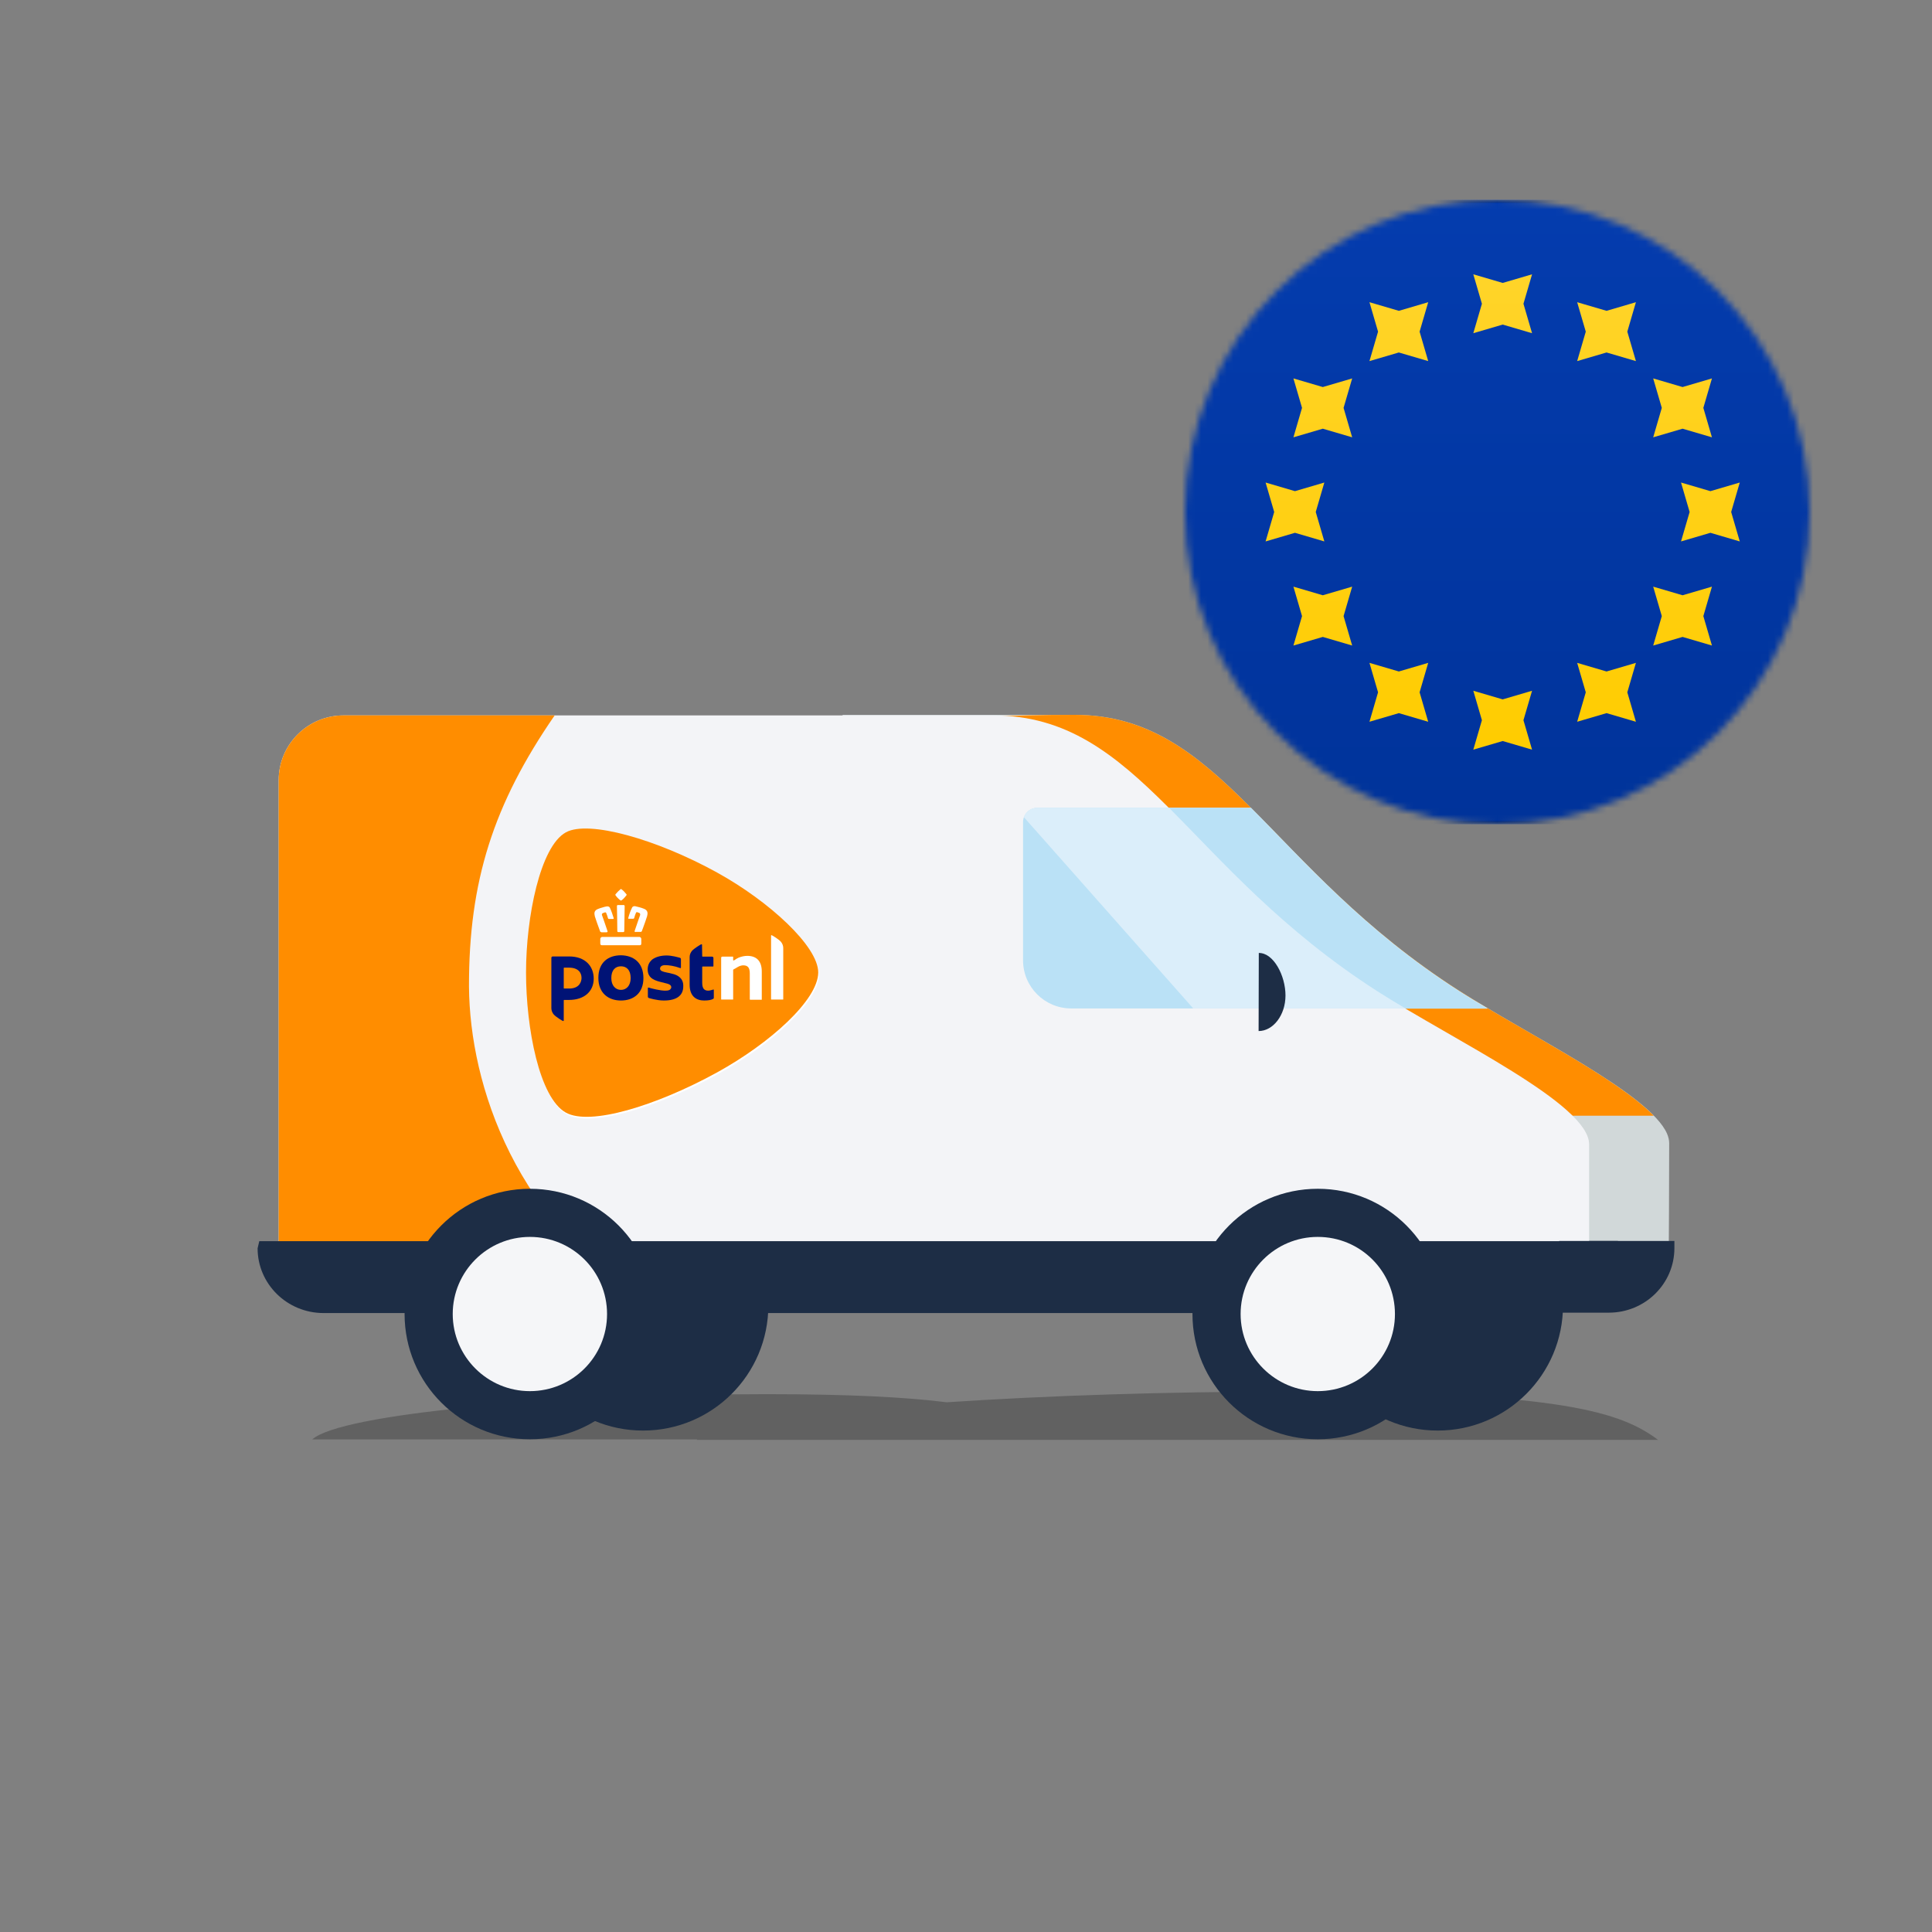 <svg width="300" height="300" viewBox="0 0 300 300" fill="none" xmlns="http://www.w3.org/2000/svg">
<rect x="0" y="0" width="300" height="300" fill="#808080" stroke="none"/>
<path opacity="0.24" d="M199.924 216.089C242.792 216.089 251.791 219.352 257.469 223.586H108.173C108.205 223.562 108.238 223.538 108.273 223.514H48.486C52.847 219.529 86.058 216.485 119.002 216.485C131.808 216.485 140.683 216.947 147.003 217.746C162.642 216.704 181.315 216.089 199.924 216.089Z" fill="black"/>
<path d="M242.703 202.69C242.703 213.434 233.994 222.138 223.243 222.138C212.492 222.138 203.784 213.434 203.784 202.69C203.784 191.945 212.492 183.241 223.243 183.241C233.994 183.241 242.703 191.945 242.703 202.69Z" fill="#1D2D45"/>
<path d="M249.069 203.71H213.814L130.781 111H166.877C189.64 111 196.637 134.65 226.457 153.769C237.508 160.852 256.126 169.796 258.859 176.038C259.069 176.548 259.19 177.029 259.19 177.509C259.19 184.352 259.129 193.656 259.129 193.656C259.129 199.208 249.069 203.71 249.069 203.71Z" fill="#D1D8D9"/>
<path d="M256.787 173.247C250.991 167.304 235.946 159.861 226.456 153.769C196.637 134.65 189.64 111 166.847 111C147.387 111 130.751 112.771 130.751 112.771L186.516 173.247H256.787Z" fill="#FF8D00"/>
<path d="M260 192.695H188.949V203.83H249.82C255.435 203.83 260 199.358 260 193.805V192.695Z" fill="#1D2D45"/>
<path d="M119.31 202.69C119.31 213.434 110.601 222.138 99.85 222.138C89.1 222.138 80.391 213.434 80.391 202.69C80.391 191.945 89.1 183.241 99.85 183.241C110.601 183.241 119.31 191.945 119.31 202.69Z" fill="#1D2D45"/>
<path d="M236.517 203.2H53.333C47.778 203.2 43.273 199.389 43.273 193.806V121.145C43.273 115.592 47.778 111.09 53.333 111.09H154.204C176.997 111.09 183.994 134.771 213.844 153.919C225.826 161.602 246.757 171.416 246.757 177.689V193.836" fill="#F3F4F7"/>
<path d="M86.126 111.09H53.333C47.778 111.09 43.273 115.592 43.273 121.145V193.836C43.273 199.389 47.778 203.23 53.333 203.23H101.682C80.06 190.175 72.943 168.535 72.823 153.199C72.793 136.841 76.606 124.896 86.126 111.09Z" fill="#FF8D00"/>
<path d="M226.547 153.859C211.712 144.345 202.553 133.72 194.264 125.436H161.081C159.85 125.436 158.859 126.427 158.859 127.657V149.117C158.859 153.258 162.222 156.59 166.337 156.59H231.051C229.46 155.66 227.928 154.759 226.547 153.859Z" fill="#BAE1F6"/>
<path d="M194.174 125.436H161.051C160.09 125.436 159.309 126.037 158.979 126.877L185.285 156.59H230.931C229.339 155.66 227.838 154.729 226.426 153.829C211.622 144.345 202.462 133.72 194.174 125.436Z" fill="#DBEEFA"/>
<path d="M213.874 153.919C215.225 154.789 216.727 155.69 218.288 156.62H230.961C229.369 155.69 227.868 154.759 226.457 153.859C211.622 144.345 202.463 133.72 194.174 125.436H181.532C189.82 133.75 199.009 144.375 213.874 153.919Z" fill="#BAE1F6"/>
<path d="M40.27 192.695L40 193.836C40 199.388 44.595 203.89 50.24 203.89H236.547C242.193 203.89 246.787 199.388 246.787 193.836V192.725H40.27V192.695Z" fill="#1D2D45"/>
<path d="M101.742 204.04C101.742 214.785 93.033 223.488 82.282 223.488C71.531 223.488 62.823 214.785 62.823 204.04C62.823 193.295 71.531 184.592 82.282 184.592C93.033 184.592 101.742 193.295 101.742 204.04Z" fill="#1D2D45"/>
<path d="M94.263 204.041C94.263 210.674 88.888 216.016 82.281 216.016C75.675 216.016 70.299 210.644 70.299 204.041C70.299 197.438 75.675 192.066 82.281 192.066C88.888 192.066 94.263 197.408 94.263 204.041Z" fill="#F5F6F8"/>
<path d="M224.084 204.04C224.084 214.785 215.376 223.488 204.625 223.488C193.874 223.488 185.165 214.785 185.165 204.04C185.165 193.295 193.874 184.592 204.625 184.592C215.376 184.592 224.084 193.295 224.084 204.04Z" fill="#1D2D45"/>
<path d="M216.606 204.041C216.606 210.674 211.231 216.016 204.624 216.016C198.018 216.016 192.642 210.644 192.642 204.041C192.642 197.438 198.018 192.066 204.624 192.066C211.261 192.066 216.606 197.408 216.606 204.041Z" fill="#F5F6F8"/>
<path d="M195.495 147.975C195.465 147.975 195.465 147.975 195.465 147.975L195.435 160.101C195.435 160.101 195.405 160.101 195.435 160.101C197.688 160.101 199.61 157.64 199.61 154.578C199.61 151.517 197.778 147.975 195.495 147.975Z" fill="#1D2D45"/>
<path d="M251.231 192.695H242.102V197.167H251.231V192.695Z" fill="#1D2D45"/>
<path d="M111.48 135.757C119.588 140.229 127.186 147.222 127.186 151.274C127.155 155.536 119.708 162.259 111.48 166.791C101.9 172.043 91.72 175.104 87.996 173.034C83.882 170.753 81.81 159.918 81.81 151.274C81.81 142.69 84.002 131.706 87.996 129.515C91.51 127.564 102.14 130.595 111.48 135.757Z" fill="white"/>
<path d="M127.057 151.007C127.057 146.955 119.46 139.962 111.351 135.49C102.012 130.328 91.381 127.297 87.868 129.248C83.874 131.439 81.682 142.423 81.682 151.007C81.682 159.651 83.754 170.486 87.868 172.767C91.592 174.838 101.772 171.776 111.351 166.524C119.58 161.992 127.027 155.269 127.057 151.007ZM116.457 155.209C116.426 155.209 116.426 155.179 116.426 155.179V151.157C116.426 150.257 116.126 149.897 115.405 149.897C115.165 149.897 114.835 149.987 114.535 150.167C114.234 150.347 113.994 150.497 113.904 150.527C113.874 150.557 113.844 150.587 113.844 150.617V155.179C113.844 155.209 113.814 155.209 113.814 155.209H112.012C111.982 155.209 111.982 155.179 111.982 155.179V148.726C111.982 148.606 112.072 148.546 112.162 148.546H113.814C113.844 148.546 113.844 148.576 113.844 148.576V149.086C113.844 149.116 113.874 149.146 113.904 149.146H113.934L113.994 149.116C114.204 148.966 114.505 148.786 114.715 148.696C115.165 148.516 115.646 148.426 116.036 148.426C117.508 148.426 118.288 149.266 118.288 150.857V155.209C118.288 155.239 118.258 155.239 118.258 155.239H116.457V155.209ZM119.76 155.209C119.73 155.209 119.73 155.179 119.73 155.179V145.275C119.73 145.245 119.73 145.215 119.79 145.215C119.91 145.215 120.901 145.845 121.231 146.205C121.472 146.475 121.622 146.835 121.622 147.196V155.179C121.622 155.209 121.592 155.209 121.592 155.209H119.76ZM93.454 146.775C93.303 146.775 93.213 146.685 93.213 146.505V145.785C93.213 145.635 93.363 145.485 93.513 145.485H99.279C99.429 145.485 99.58 145.635 99.58 145.785V146.505C99.58 146.685 99.519 146.775 99.339 146.775H93.454ZM98.679 144.734C98.619 144.734 98.589 144.704 98.559 144.674C98.528 144.644 98.528 144.584 98.559 144.524C98.739 143.924 99.399 142.123 99.399 142.093C99.43 141.973 99.399 141.823 99.279 141.763L98.949 141.643C98.919 141.643 98.919 141.643 98.889 141.643C98.829 141.643 98.799 141.673 98.769 141.703C98.649 142.003 98.559 142.213 98.469 142.574C98.439 142.634 98.408 142.664 98.318 142.664H97.658C97.598 142.664 97.568 142.664 97.568 142.634C97.538 142.604 97.538 142.574 97.568 142.513C97.718 141.913 97.898 141.463 98.138 140.953C98.168 140.863 98.288 140.713 98.499 140.713C98.529 140.713 98.589 140.713 98.619 140.713C98.829 140.773 99.069 140.833 99.339 140.893C99.55 140.953 99.76 141.013 99.97 141.103C100.631 141.343 100.601 141.823 100.481 142.273C100.39 142.574 100.03 143.624 99.79 144.254C99.73 144.374 99.7 144.494 99.67 144.584C99.64 144.644 99.58 144.704 99.49 144.704H98.679V144.734ZM96.006 144.734C95.856 144.734 95.856 144.584 95.856 144.584C95.856 144.554 95.826 141.193 95.796 140.713C95.796 140.683 95.796 140.593 95.856 140.563C95.886 140.533 95.916 140.533 95.946 140.533C96.006 140.533 96.186 140.533 96.396 140.533C96.607 140.533 96.787 140.533 96.847 140.533C96.877 140.533 96.907 140.533 96.937 140.563C96.997 140.623 96.997 140.683 96.997 140.713C96.997 141.163 96.937 144.554 96.937 144.584C96.937 144.584 96.937 144.734 96.787 144.734H96.006ZM93.363 144.734C93.273 144.734 93.213 144.704 93.183 144.614C93.153 144.524 93.123 144.434 93.063 144.284C92.823 143.654 92.463 142.604 92.372 142.303C92.252 141.823 92.222 141.373 92.883 141.133C93.093 141.043 93.303 140.983 93.513 140.923C93.784 140.833 94.024 140.773 94.234 140.743C94.264 140.743 94.324 140.743 94.354 140.743C94.565 140.743 94.685 140.893 94.715 140.983C94.955 141.493 95.105 141.973 95.285 142.544C95.285 142.604 95.285 142.634 95.285 142.664C95.255 142.694 95.225 142.694 95.195 142.694H94.565C94.475 142.694 94.445 142.664 94.414 142.604C94.324 142.243 94.234 142.033 94.114 141.733C94.114 141.703 94.054 141.673 93.994 141.673C93.964 141.673 93.964 141.673 93.934 141.673L93.604 141.793C93.484 141.823 93.423 142.003 93.484 142.123C93.484 142.153 94.144 143.954 94.324 144.554C94.354 144.614 94.354 144.674 94.324 144.704C94.294 144.734 94.264 144.764 94.204 144.764H93.363V144.734ZM96.426 139.842C96.396 139.842 96.366 139.812 96.306 139.782C96.036 139.572 95.796 139.332 95.586 139.032C95.556 139.002 95.525 138.942 95.586 138.852C95.826 138.552 96.066 138.312 96.366 138.072C96.396 138.042 96.426 138.042 96.426 138.042C96.457 138.042 96.457 138.042 96.487 138.072C96.787 138.282 97.027 138.552 97.267 138.852C97.327 138.912 97.297 138.972 97.267 139.032C97.057 139.302 96.817 139.572 96.547 139.782C96.487 139.812 96.457 139.842 96.426 139.842Z" fill="#FF8D00"/>
<path d="M99.91 151.878C99.91 154.249 98.348 155.359 96.426 155.359C94.474 155.359 92.913 154.219 92.913 151.848C92.913 149.417 94.474 148.336 96.426 148.336C98.348 148.366 99.91 149.447 99.91 151.878ZM97.928 151.878C97.928 150.587 97.267 150.047 96.426 150.047C95.555 150.047 94.925 150.617 94.925 151.878C94.925 153.048 95.585 153.709 96.426 153.709C97.267 153.709 97.928 153.048 97.928 151.878Z" fill="#001376"/>
<path d="M109.009 146.686C109.009 146.626 108.979 146.626 108.919 146.626C108.799 146.626 107.777 147.286 107.477 147.616C107.237 147.886 107.087 148.246 107.087 148.606V152.898C107.087 154.759 108.168 155.359 109.339 155.359C110 155.359 110.45 155.269 110.72 155.119C110.78 155.089 110.841 155.029 110.841 154.939V153.709C110.841 153.679 110.811 153.649 110.78 153.649C110.72 153.649 110.27 153.829 110 153.829C109.399 153.829 109.039 153.559 109.039 152.598V150.137C109.039 150.107 109.069 150.077 109.099 150.077H110.72C110.75 150.077 110.78 150.047 110.78 150.017V148.757C110.78 148.637 110.69 148.546 110.57 148.546H109.099C109.069 148.546 109.039 148.516 109.039 148.486L109.009 146.686Z" fill="#001376"/>
<path d="M85.616 148.727C85.616 148.607 85.706 148.517 85.826 148.517H88.379C90.871 148.517 92.192 150.017 92.192 151.968C92.192 153.919 90.751 155.27 88.348 155.27H87.598C87.568 155.27 87.538 155.3 87.538 155.33V158.481C87.538 158.541 87.508 158.541 87.448 158.541C87.327 158.541 86.306 157.881 86.006 157.551C85.766 157.281 85.616 156.92 85.616 156.56V148.727V148.727ZM90.3 151.848C90.3 151.008 89.76 150.257 88.348 150.257H87.598C87.568 150.257 87.538 150.287 87.538 150.317V153.439C87.538 153.469 87.568 153.499 87.598 153.499H88.379C90.06 153.499 90.3 152.328 90.3 151.848Z" fill="#001376"/>
<path d="M105.315 151.578C104.925 151.308 104.444 151.218 103.964 151.098C103.874 151.068 103.573 151.008 103.513 151.008C102.943 150.888 102.492 150.768 102.492 150.407C102.492 150.077 102.793 149.867 103.273 149.867C103.874 149.867 104.714 149.987 105.615 150.317C105.645 150.347 105.736 150.317 105.736 150.257V148.937C105.736 148.847 105.675 148.757 105.585 148.727C105.255 148.637 104.324 148.367 103.513 148.367C102.612 148.367 101.892 148.577 101.351 148.937C100.841 149.327 100.57 149.867 100.57 150.528C100.57 151.998 101.802 152.298 102.943 152.568C103.123 152.598 103.093 152.598 103.153 152.628C103.693 152.748 104.234 152.869 104.234 153.289C104.234 153.409 104.174 153.529 104.084 153.619C103.934 153.769 103.724 153.829 103.273 153.829C102.552 153.829 101.171 153.499 100.72 153.349H100.69C100.63 153.349 100.6 153.379 100.6 153.439V154.759C100.6 154.849 100.66 154.939 100.751 154.969C100.751 154.969 101.952 155.36 103.093 155.36C105.075 155.36 106.096 154.579 106.096 153.169C106.126 152.448 105.856 151.938 105.315 151.578Z" fill="#001376"/>
<mask id="mask0_3208_89739" style="mask-type:alpha" maskUnits="userSpaceOnUse" x="184" y="31" width="97" height="97">
<circle cx="232.5" cy="79.5" r="48.5" fill="#C4C4C4"/>
</mask>
<g mask="url(#mask0_3208_89739)">
<path d="M301.069 31H165.603V128H301.069V31Z" fill="url(#paint0_linear_3208_89739)"/>
<path d="M301.069 31H165.603V128H301.069V31Z" fill="url(#paint1_linear_3208_89739)"/>
<path fill-rule="evenodd" clip-rule="evenodd" d="M233.336 50.4L228.775 51.739L230.111 47.167L228.775 42.594L233.336 43.933L237.897 42.594L236.561 47.167L237.897 51.739L233.336 50.4ZM233.336 115.067L228.775 116.406L230.111 111.833L228.775 107.261L233.336 108.6L237.897 107.261L236.561 111.833L237.897 116.406L233.336 115.067ZM265.59 82.733L261.028 84.073L262.364 79.5L261.028 74.927L265.59 76.267L270.151 74.927L268.815 79.5L270.151 84.073L265.59 82.733ZM201.082 82.733L196.521 84.073L197.857 79.5L196.521 74.927L201.082 76.267L205.644 74.927L204.308 79.5L205.644 84.073L201.082 82.733ZM261.269 66.567L256.707 67.906L258.043 63.333L256.707 58.761L261.269 60.1L265.83 58.761L264.494 63.333L265.83 67.906L261.269 66.567ZM205.404 98.9L200.842 100.239L202.178 95.667L200.842 91.094L205.404 92.433L209.965 91.094L208.629 95.667L209.965 100.239L205.404 98.9ZM249.463 54.732L244.902 56.071L246.238 51.498L244.902 46.926L249.463 48.265L254.024 46.926L252.688 51.498L254.024 56.071L249.463 54.732ZM217.209 110.735L212.648 112.074L213.984 107.501L212.648 102.929L217.209 104.268L221.771 102.929L220.435 107.501L221.771 112.074L217.209 110.735ZM261.269 98.9L256.707 100.239L258.043 95.667L256.707 91.094L261.269 92.433L265.83 91.094L264.494 95.667L265.83 100.239L261.269 98.9ZM205.404 66.567L200.842 67.906L202.178 63.333L200.842 58.761L205.404 60.1L209.965 58.761L208.629 63.333L209.965 67.906L205.404 66.567ZM249.463 110.735L244.902 112.074L246.238 107.501L244.902 102.929L249.463 104.268L254.024 102.929L252.688 107.501L254.024 112.074L249.463 110.735ZM217.209 54.732L212.648 56.071L213.984 51.498L212.648 46.926L217.209 48.265L221.771 46.926L220.435 51.498L221.771 56.071L217.209 54.732Z" fill="url(#paint2_linear_3208_89739)"/>
<rect x="165.853" y="31.25" width="134.966" height="96.5" stroke="black" stroke-opacity="0.2" stroke-width="0.5"/>
</g>
<defs>
<linearGradient id="paint0_linear_3208_89739" x1="233.336" y1="31" x2="233.336" y2="128" gradientUnits="userSpaceOnUse">
<stop stop-color="white"/>
<stop offset="1" stop-color="#F0F0F0"/>
</linearGradient>
<linearGradient id="paint1_linear_3208_89739" x1="233.336" y1="31" x2="233.336" y2="128" gradientUnits="userSpaceOnUse">
<stop stop-color="#043CAE"/>
<stop offset="1" stop-color="#00339A"/>
</linearGradient>
<linearGradient id="paint2_linear_3208_89739" x1="233.336" y1="42.594" x2="233.336" y2="116.406" gradientUnits="userSpaceOnUse">
<stop stop-color="#FFD429"/>
<stop offset="1" stop-color="#FFCC00"/>
</linearGradient>
</defs>
</svg>
